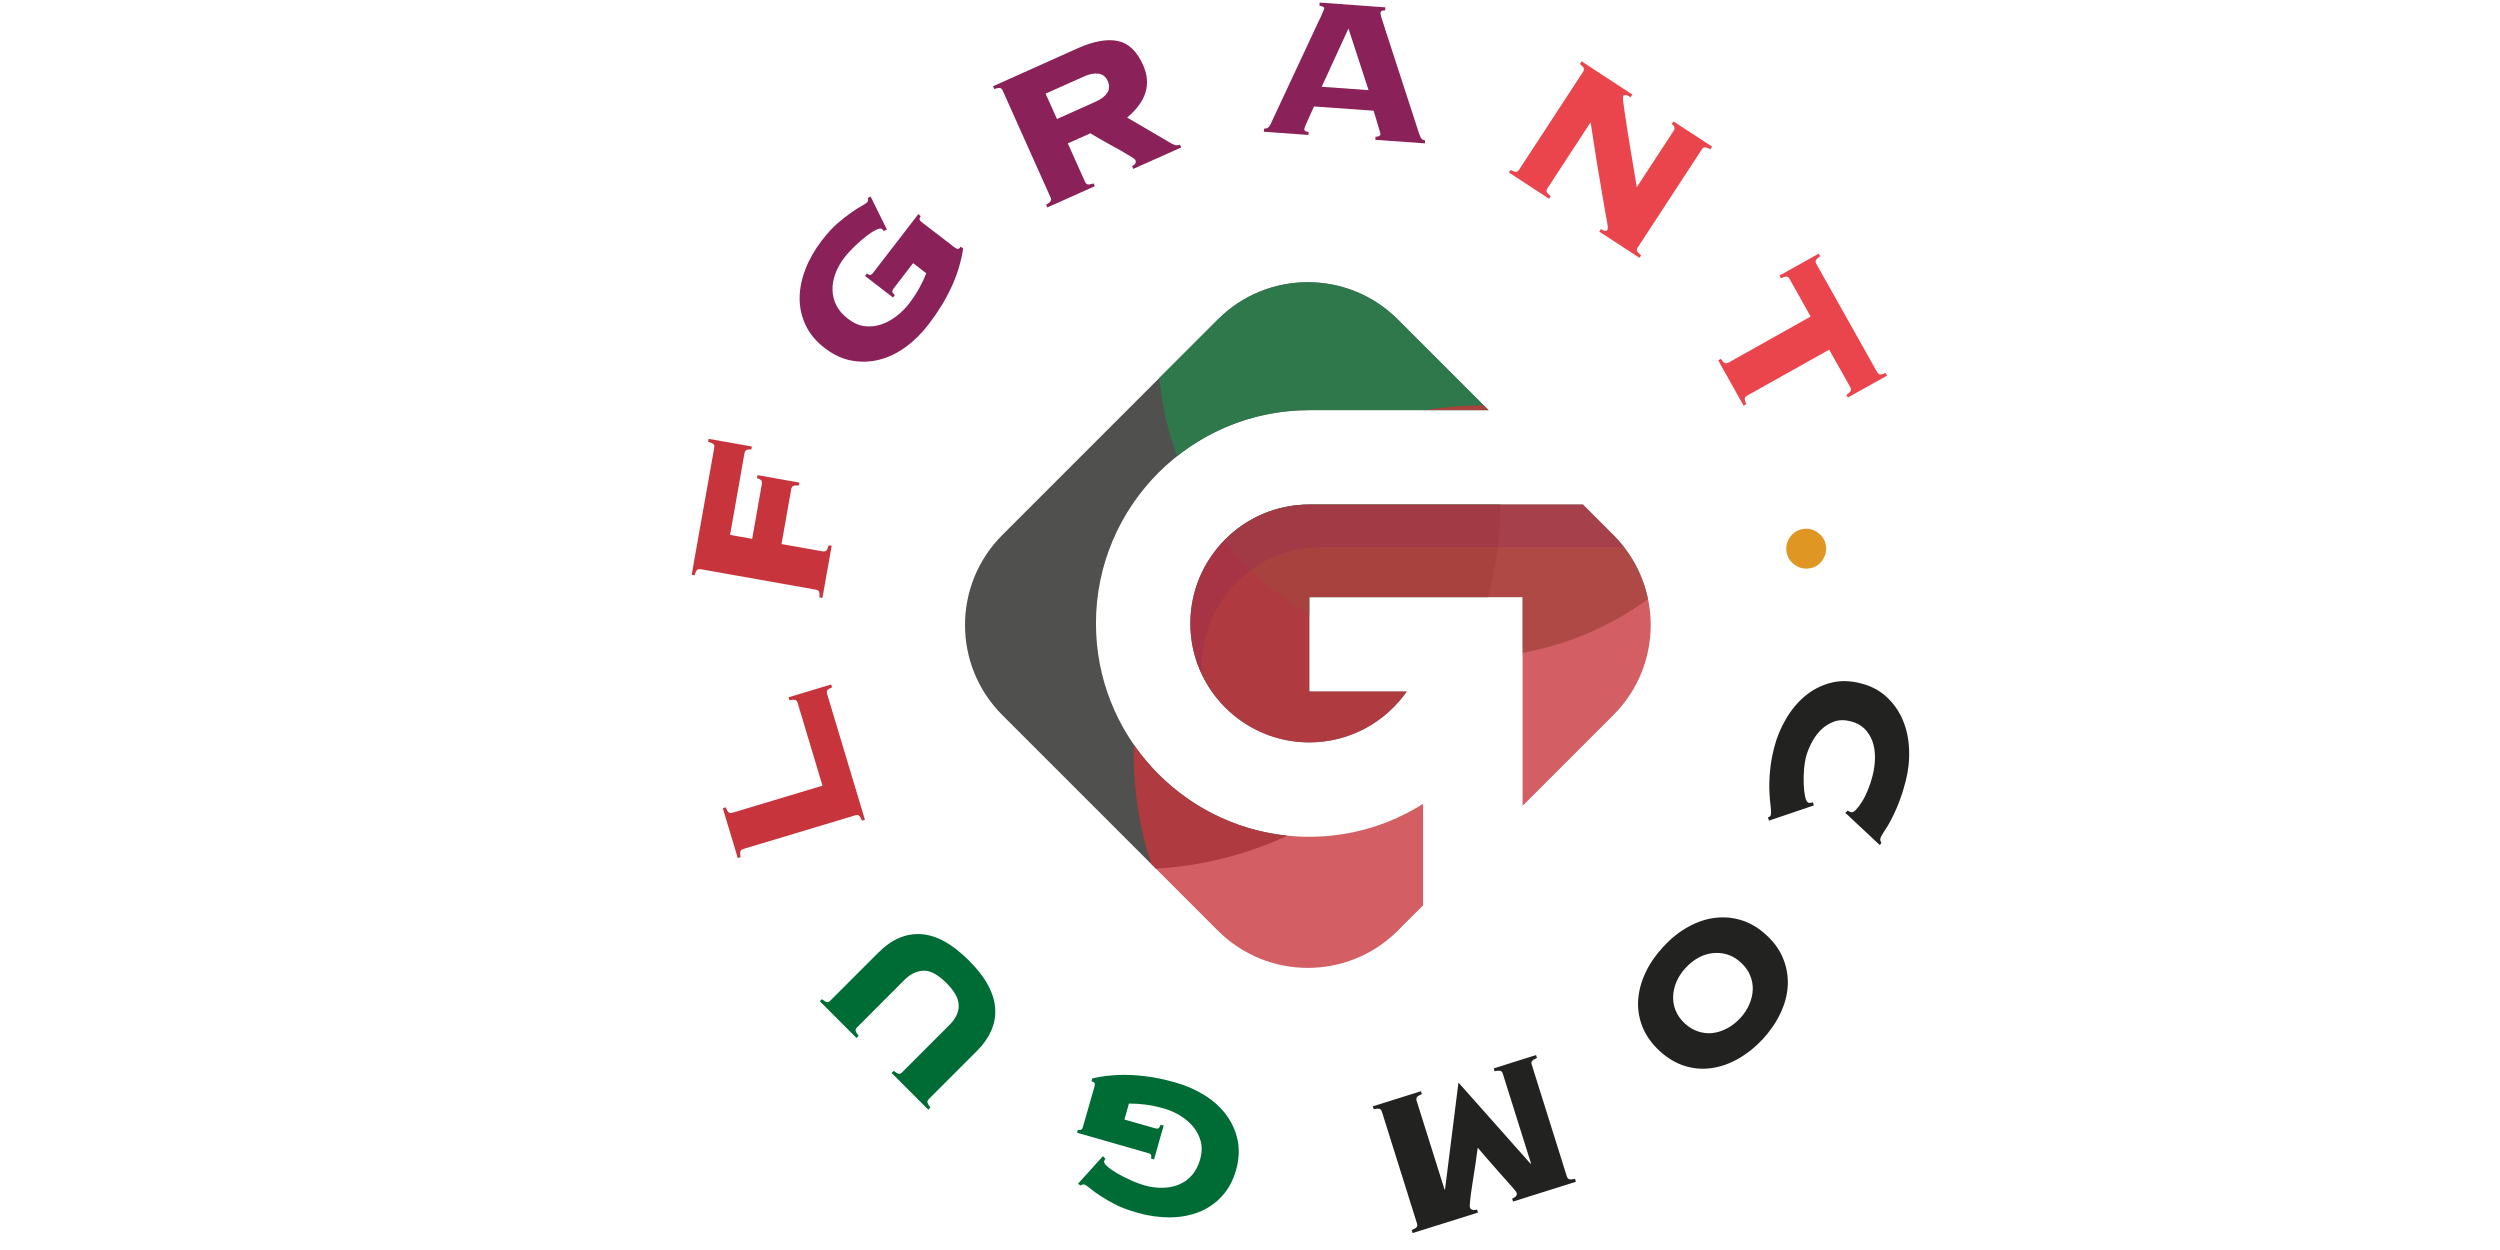 <svg xmlns="http://www.w3.org/2000/svg" xmlns:xlink="http://www.w3.org/1999/xlink" width="600" zoomAndPan="magnify" viewBox="0 0 450 225" height="300" preserveAspectRatio="xMidYMid meet" version="1.0"><defs><filter x="0%" y="0%" width="100%" height="100%" id="ff4639e732"><feColorMatrix values="0 0 0 0 1 0 0 0 0 1 0 0 0 0 1 0 0 0 1 0" color-interpolation-filters="sRGB"/></filter><g/><mask id="2f7dae1c1f"><g filter="url(#ff4639e732)"><rect x="-45" width="540" fill="#000000" y="-22.5" height="270" fill-opacity="0.79"/></g></mask><clipPath id="a0503382d2"><path d="M 0.078 0.48 L 56.238 0.48 L 56.238 43.68 L 0.078 43.68 Z M 0.078 0.48 " clip-rule="nonzero"/></clipPath><clipPath id="cb26fae2d6"><rect x="0" width="57" y="0" height="44"/></clipPath><mask id="4c56aec644"><g filter="url(#ff4639e732)"><rect x="-45" width="540" fill="#000000" y="-22.5" height="270" fill-opacity="0.79"/></g></mask><clipPath id="ba568311eb"><path d="M 0.52 0.398 L 95 0.398 L 95 106.48 L 0.52 106.48 Z M 0.52 0.398 " clip-rule="nonzero"/></clipPath><clipPath id="0d3122a8f4"><rect x="0" width="96" y="0" height="107"/></clipPath><mask id="647985b61e"><g filter="url(#ff4639e732)"><rect x="-45" width="540" fill="#000000" y="-22.5" height="270" fill-opacity="0.79"/></g></mask><clipPath id="5a1c625115"><path d="M 0.078 0.48 L 76.879 0.48 L 76.879 27.84 L 0.078 27.84 Z M 0.078 0.48 " clip-rule="nonzero"/></clipPath><clipPath id="c5d67670fc"><rect x="0" width="77" y="0" height="28"/></clipPath><mask id="5f49162e8e"><g filter="url(#ff4639e732)"><rect x="-45" width="540" fill="#000000" y="-22.5" height="270" fill-opacity="0.79"/></g></mask><clipPath id="bdafab48b6"><path d="M 0.559 0.398 L 60 0.398 L 60 32.32 L 0.559 32.32 Z M 0.559 0.398 " clip-rule="nonzero"/></clipPath><clipPath id="a94189a94f"><rect x="0" width="61" y="0" height="33"/></clipPath><mask id="77b9d9a5cb"><g filter="url(#ff4639e732)"><rect x="-45" width="540" fill="#000000" y="-22.5" height="270" fill-opacity="0.79"/></g></mask><clipPath id="6668aba328"><path d="M 0.32 0.719 L 12 0.719 L 12 1.922 L 0.32 1.922 Z M 0.32 0.719 " clip-rule="nonzero"/></clipPath><clipPath id="f57953465e"><rect x="0" width="13" y="0" height="2"/></clipPath><mask id="e64797b3d5"><g filter="url(#ff4639e732)"><rect x="-45" width="540" fill="#000000" y="-22.5" height="270" fill-opacity="0.79"/></g></mask><clipPath id="83f11efaff"><path d="M 1 1 L 53.32 1 L 53.32 41.48 L 1 41.48 Z M 1 1 " clip-rule="nonzero"/></clipPath><clipPath id="9239718863"><rect x="0" width="54" y="0" height="42"/></clipPath><mask id="41afbef0bc"><g filter="url(#ff4639e732)"><rect x="-45" width="540" fill="#000000" y="-22.5" height="270" fill-opacity="0.79"/></g></mask><clipPath id="0298ce3c18"><path d="M 0.078 0.48 L 83.359 0.48 L 83.359 55.199 L 0.078 55.199 Z M 0.078 0.48 " clip-rule="nonzero"/></clipPath><clipPath id="c33a8bb90b"><rect x="0" width="84" y="0" height="56"/></clipPath><mask id="5fbcbe3da3"><g filter="url(#ff4639e732)"><rect x="-45" width="540" fill="#000000" y="-22.5" height="270" fill-opacity="0.24"/></g></mask><clipPath id="9fa90669a6"><path d="M 0.078 0.48 L 78.559 0.48 L 78.559 31.68 L 0.078 31.68 Z M 0.078 0.48 " clip-rule="nonzero"/></clipPath><clipPath id="01f83f1e60"><rect x="0" width="79" y="0" height="32"/></clipPath></defs><g fill="#006c35" fill-opacity="1"><g transform="translate(227.584, 199.69)"><g><path d="M -22.844 18.609 C -24.508 18.129 -25.844 17.629 -26.844 17.109 C -27.844 16.586 -28.727 16.078 -29.5 15.578 C -30.188 15.129 -30.797 14.688 -31.328 14.25 C -31.867 13.812 -32.219 13.57 -32.375 13.531 C -32.602 13.469 -32.832 13.523 -33.062 13.703 L -33.547 13.391 L -29.062 8.422 L -28.609 8.891 C -28.723 9.047 -28.801 9.195 -28.844 9.344 C -28.906 9.551 -28.723 9.848 -28.297 10.234 C -27.867 10.629 -27.305 11.031 -26.609 11.438 C -25.91 11.852 -25.113 12.266 -24.219 12.672 C -23.332 13.086 -22.438 13.426 -21.531 13.688 C -20.426 14 -19.344 14.141 -18.281 14.109 C -17.219 14.086 -16.238 13.891 -15.344 13.516 C -14.457 13.148 -13.688 12.594 -13.031 11.844 C -12.383 11.094 -11.895 10.156 -11.562 9.031 C -11.227 7.832 -11.191 6.738 -11.453 5.75 C -11.711 4.758 -12.172 3.875 -12.828 3.094 C -13.492 2.312 -14.289 1.641 -15.219 1.078 C -16.156 0.523 -17.102 0.113 -18.062 -0.156 C -19.227 -0.488 -20.328 -0.723 -21.359 -0.859 C -22.391 -0.992 -23.395 -1.055 -24.375 -1.047 L -25.188 1.828 L -19.641 3.406 C -19.398 3.477 -19.207 3.477 -19.062 3.406 C -18.926 3.332 -18.789 3.113 -18.656 2.75 L -18.125 2.906 L -19.859 9.016 L -20.391 8.859 C -20.328 8.504 -20.336 8.266 -20.422 8.141 C -20.516 8.023 -20.648 7.941 -20.828 7.891 L -33.719 4.203 L -33.562 3.688 C -33.27 3.738 -33.062 3.719 -32.938 3.625 C -32.812 3.539 -32.719 3.379 -32.656 3.141 L -30.562 -4.156 C -30.438 -4.613 -30.547 -4.891 -30.891 -4.984 L -31.125 -5.047 L -30.969 -5.578 C -28.645 -6.109 -26.234 -6.305 -23.734 -6.172 C -21.234 -6.047 -18.656 -5.602 -16 -4.844 C -14.039 -4.281 -12.27 -3.5 -10.688 -2.5 C -9.102 -1.5 -7.812 -0.316 -6.812 1.047 C -5.812 2.422 -5.141 3.941 -4.797 5.609 C -4.461 7.285 -4.566 9.07 -5.109 10.969 C -5.648 12.852 -6.508 14.426 -7.688 15.688 C -8.863 16.945 -10.242 17.883 -11.828 18.5 C -13.41 19.113 -15.145 19.426 -17.031 19.438 C -18.926 19.445 -20.863 19.172 -22.844 18.609 Z M -22.844 18.609 "/></g></g></g><g fill="#006c35" fill-opacity="1"><g transform="translate(186.72, 185.57)"><g><path d="M -26.234 7.562 L -25.859 7.188 C -25.41 7.539 -25.086 7.719 -24.891 7.719 C -24.703 7.719 -24.531 7.641 -24.375 7.484 L -15.781 -1.125 C -14.645 -2.258 -14.102 -3.441 -14.156 -4.672 C -14.207 -5.898 -14.941 -7.219 -16.359 -8.625 C -17.891 -10.156 -19.27 -10.895 -20.5 -10.844 C -21.727 -10.789 -22.859 -10.25 -23.891 -9.219 L -32.484 -0.609 C -32.66 -0.43 -32.734 -0.242 -32.703 -0.047 C -32.68 0.141 -32.504 0.453 -32.172 0.891 L -32.547 1.266 L -39.156 -5.344 L -38.781 -5.719 C -38.352 -5.383 -38.039 -5.207 -37.844 -5.188 C -37.656 -5.164 -37.473 -5.242 -37.297 -5.422 L -28.625 -14.094 C -26.238 -16.488 -23.672 -17.598 -20.922 -17.422 C -18.18 -17.254 -15.312 -15.672 -12.312 -12.672 C -10.77 -11.141 -9.613 -9.645 -8.844 -8.188 C -8.07 -6.727 -7.648 -5.316 -7.578 -3.953 C -7.504 -2.598 -7.75 -1.285 -8.312 -0.016 C -8.875 1.254 -9.734 2.469 -10.891 3.625 L -19.562 12.297 C -19.738 12.473 -19.812 12.656 -19.781 12.844 C -19.758 13.039 -19.582 13.359 -19.25 13.797 L -19.625 14.172 Z M -26.234 7.562 "/></g></g></g><g fill="#c7343b" fill-opacity="1"><g transform="translate(156.75, 151.093)"><g><path d="M -26.641 -5.609 L -26.125 -5.781 C -25.895 -5.227 -25.695 -4.906 -25.531 -4.812 C -25.363 -4.727 -25.176 -4.719 -24.969 -4.781 L -8.703 -9.672 L -13.188 -24.609 C -13.258 -24.836 -13.379 -24.992 -13.547 -25.078 C -13.711 -25.172 -14.082 -25.16 -14.656 -25.047 L -14.812 -25.578 L -7.141 -27.891 L -6.984 -27.359 C -7.492 -27.148 -7.785 -26.961 -7.859 -26.797 C -7.941 -26.629 -7.945 -26.43 -7.875 -26.203 L -1.062 -3.531 L -1.594 -3.375 C -1.812 -3.906 -2.004 -4.219 -2.172 -4.312 C -2.336 -4.406 -2.52 -4.422 -2.719 -4.359 L -23 1.734 C -23.207 1.797 -23.359 1.91 -23.453 2.078 C -23.547 2.254 -23.539 2.625 -23.438 3.188 L -23.953 3.359 Z M -26.641 -5.609 "/></g></g></g><g fill="#c7343b" fill-opacity="1"><g transform="translate(147.393, 111.258)"><g><path d="M -12.062 -30.891 L -12.156 -30.359 C -12.645 -30.379 -12.957 -30.332 -13.094 -30.219 C -13.238 -30.102 -13.332 -29.941 -13.375 -29.734 L -15.984 -14.969 L -12 -14.266 L -10.25 -24.188 C -10.219 -24.375 -10.238 -24.551 -10.312 -24.719 C -10.395 -24.883 -10.672 -25.047 -11.141 -25.203 L -11.031 -25.734 L -3.5 -24.391 L -3.609 -23.859 C -4.172 -23.898 -4.523 -23.863 -4.672 -23.75 C -4.828 -23.633 -4.926 -23.469 -4.969 -23.25 L -6.719 -13.328 L 0.75 -12 C 0.957 -11.969 1.141 -12.004 1.297 -12.109 C 1.453 -12.223 1.613 -12.555 1.781 -13.109 L 2.312 -13.016 L 0.641 -3.625 L 0.109 -3.719 C 0.148 -4.32 0.109 -4.695 -0.016 -4.844 C -0.148 -4.988 -0.305 -5.078 -0.484 -5.109 L -21.328 -8.812 C -21.547 -8.844 -21.727 -8.805 -21.875 -8.703 C -22.031 -8.598 -22.191 -8.266 -22.359 -7.703 L -22.891 -7.797 L -18.828 -30.672 C -18.785 -30.898 -18.812 -31.094 -18.906 -31.25 C -19.008 -31.406 -19.352 -31.566 -19.938 -31.734 L -19.844 -32.266 Z M -12.062 -30.891 "/></g></g></g><g fill="#8a2259" fill-opacity="1"><g transform="translate(156.76, 71.46)"><g><path d="M -8.875 -28.109 C -7.82 -29.484 -6.863 -30.535 -6 -31.266 C -5.145 -32.004 -4.344 -32.633 -3.594 -33.156 C -2.926 -33.633 -2.289 -34.039 -1.688 -34.375 C -1.082 -34.719 -0.734 -34.953 -0.641 -35.078 C -0.492 -35.266 -0.461 -35.504 -0.547 -35.797 L -0.062 -36.109 L 2.891 -30.125 L 2.297 -29.891 C 2.203 -30.047 2.094 -30.172 1.969 -30.266 C 1.801 -30.391 1.453 -30.328 0.922 -30.078 C 0.398 -29.828 -0.18 -29.453 -0.828 -28.953 C -1.473 -28.453 -2.148 -27.863 -2.859 -27.188 C -3.566 -26.52 -4.207 -25.816 -4.781 -25.078 C -5.488 -24.16 -6.023 -23.203 -6.391 -22.203 C -6.754 -21.203 -6.926 -20.219 -6.906 -19.25 C -6.883 -18.281 -6.648 -17.352 -6.203 -16.469 C -5.754 -15.594 -5.062 -14.797 -4.125 -14.078 C -3.145 -13.316 -2.145 -12.875 -1.125 -12.75 C -0.102 -12.633 0.891 -12.738 1.859 -13.062 C 2.828 -13.383 3.738 -13.879 4.594 -14.547 C 5.457 -15.211 6.195 -15.941 6.812 -16.734 C 7.539 -17.691 8.16 -18.625 8.672 -19.531 C 9.18 -20.445 9.613 -21.359 9.969 -22.266 L 7.594 -24.094 L 4.078 -19.516 C 3.922 -19.316 3.848 -19.133 3.859 -18.969 C 3.867 -18.812 4.02 -18.602 4.312 -18.344 L 3.984 -17.906 L -1.047 -21.781 L -0.719 -22.219 C -0.414 -22.02 -0.191 -21.941 -0.047 -21.984 C 0.098 -22.023 0.227 -22.125 0.344 -22.281 L 8.531 -32.906 L 8.969 -32.562 C 8.801 -32.312 8.734 -32.109 8.766 -31.953 C 8.805 -31.805 8.922 -31.656 9.109 -31.5 L 15.141 -26.875 C 15.516 -26.582 15.812 -26.582 16.031 -26.875 L 16.172 -27.062 L 16.609 -26.734 C 16.254 -24.367 15.551 -22.051 14.5 -19.781 C 13.445 -17.508 12.082 -15.281 10.406 -13.094 C 9.164 -11.477 7.785 -10.113 6.266 -9 C 4.754 -7.895 3.176 -7.133 1.531 -6.719 C -0.102 -6.301 -1.758 -6.242 -3.438 -6.547 C -5.125 -6.848 -6.75 -7.602 -8.312 -8.812 C -9.875 -10.008 -11.02 -11.383 -11.75 -12.938 C -12.477 -14.488 -12.836 -16.113 -12.828 -17.812 C -12.816 -19.508 -12.469 -21.238 -11.781 -23 C -11.102 -24.77 -10.133 -26.473 -8.875 -28.109 Z M -8.875 -28.109 "/></g></g></g><g fill="#8a2259" fill-opacity="1"><g transform="translate(185.162, 38.842)"><g><path d="M 12.109 -20.562 C 13.023 -20.969 13.695 -21.484 14.125 -22.109 C 14.551 -22.734 14.586 -23.445 14.234 -24.25 C 13.879 -25.039 13.32 -25.484 12.562 -25.578 C 11.812 -25.68 10.977 -25.531 10.062 -25.125 L 3.047 -21.984 L 5.094 -17.422 Z M 8.797 -30.141 C 11.672 -31.422 14.078 -31.863 16.016 -31.469 C 17.953 -31.082 19.477 -29.641 20.594 -27.141 C 22.133 -23.711 21.176 -20.562 17.719 -17.688 L 25.344 -13.219 C 25.801 -12.938 26.148 -12.77 26.391 -12.719 C 26.629 -12.664 26.91 -12.691 27.234 -12.797 L 27.453 -12.297 L 18.828 -8.438 L 18.609 -8.938 C 18.973 -9.133 19.18 -9.328 19.234 -9.516 C 19.285 -9.703 19.285 -9.852 19.234 -9.969 C 19.172 -10.102 19.066 -10.219 18.922 -10.312 C 18.785 -10.414 18.602 -10.535 18.375 -10.672 C 17.145 -11.422 15.891 -12.141 14.609 -12.828 C 13.336 -13.516 12.172 -14.188 11.109 -14.844 L 7.047 -13.031 L 10.172 -6.047 C 10.266 -5.859 10.398 -5.727 10.578 -5.656 C 10.754 -5.594 11.125 -5.648 11.688 -5.828 L 11.906 -5.328 L 3.359 -1.5 L 3.141 -2 C 3.641 -2.289 3.922 -2.523 3.984 -2.703 C 4.055 -2.891 4.047 -3.078 3.953 -3.266 L -4.703 -22.594 C -4.785 -22.789 -4.914 -22.922 -5.094 -22.984 C -5.27 -23.055 -5.633 -23 -6.188 -22.812 L -6.422 -23.312 Z M 8.797 -30.141 "/></g></g></g><g fill="#8a2259" fill-opacity="1"><g transform="translate(225.626, 23.572)"><g><path d="M 12.281 -7.953 L 20.719 -7.344 L 17.094 -18.438 Z M 23.734 -22.25 L 23.703 -21.703 C 23.336 -21.703 23.102 -21.648 23 -21.547 C 22.906 -21.441 22.859 -21.348 22.859 -21.266 C 22.848 -21.172 22.898 -20.906 23.016 -20.469 C 23.141 -20.039 23.426 -19.145 23.875 -17.781 L 29.734 0.234 C 29.898 0.734 30.051 1.094 30.188 1.312 C 30.332 1.539 30.57 1.664 30.906 1.688 L 30.859 2.234 L 21.922 1.594 L 21.969 1.047 C 22.301 1.035 22.531 0.984 22.656 0.891 C 22.789 0.797 22.863 0.688 22.875 0.562 C 22.875 0.531 22.738 0.062 22.469 -0.844 L 21.625 -3.641 L 10.891 -4.406 L 9.469 -1.234 C 9.25 -0.734 9.141 -0.438 9.141 -0.344 C 9.129 -0.219 9.172 -0.109 9.266 -0.016 C 9.367 0.078 9.586 0.141 9.922 0.172 L 9.875 0.719 L 1.859 0.141 L 1.906 -0.406 C 2.125 -0.426 2.297 -0.457 2.422 -0.5 C 2.547 -0.551 2.66 -0.633 2.766 -0.75 C 2.879 -0.875 2.988 -1.039 3.094 -1.25 C 3.195 -1.469 3.336 -1.77 3.516 -2.156 L 11.609 -19.484 C 11.898 -20.055 12.16 -20.617 12.391 -21.172 C 12.629 -21.723 12.75 -22.031 12.75 -22.094 C 12.75 -22.145 12.703 -22.211 12.609 -22.297 C 12.516 -22.379 12.27 -22.469 11.875 -22.562 L 11.906 -23.109 Z M 23.734 -22.25 "/></g></g></g><g fill="#ea454c" fill-opacity="1"><g transform="translate(268.512, 29.036)"><g><path d="M 25.312 -12.016 L 25.016 -11.547 C 24.566 -11.805 24.242 -11.93 24.047 -11.922 C 23.859 -11.922 23.734 -11.875 23.672 -11.781 C 23.617 -11.707 23.609 -11.422 23.641 -10.922 C 23.703 -10.41 23.805 -9.656 23.953 -8.656 C 24.098 -7.664 24.27 -6.523 24.469 -5.234 L 26.109 4.656 L 32.75 -5.5 C 33.031 -5.938 32.914 -6.344 32.406 -6.719 L 32.703 -7.188 L 39.672 -2.641 L 39.375 -2.172 C 38.852 -2.43 38.492 -2.547 38.297 -2.516 C 38.109 -2.484 37.957 -2.375 37.844 -2.188 L 26.266 15.531 C 26.148 15.707 26.109 15.891 26.141 16.078 C 26.18 16.273 26.43 16.555 26.891 16.922 L 26.594 17.375 L 19.359 12.656 L 19.656 12.203 C 20.008 12.43 20.266 12.539 20.422 12.531 C 20.586 12.531 20.719 12.469 20.812 12.344 C 20.883 12.219 20.906 11.988 20.875 11.656 C 20.844 11.32 20.723 10.629 20.516 9.578 C 20.336 8.617 20.172 7.66 20.016 6.703 C 19.859 5.754 19.707 4.852 19.562 4 C 19.414 3.145 19.281 2.348 19.156 1.609 C 19.039 0.879 18.938 0.25 18.844 -0.281 L 17.797 -7.031 L 10 4.906 C 9.883 5.082 9.844 5.266 9.875 5.453 C 9.914 5.641 10.16 5.914 10.609 6.281 L 10.312 6.734 L 3.094 2.016 L 3.391 1.562 C 3.898 1.82 4.25 1.93 4.438 1.891 C 4.625 1.848 4.773 1.738 4.891 1.562 L 16.469 -16.156 C 16.602 -16.363 16.641 -16.555 16.578 -16.734 C 16.523 -16.91 16.289 -17.176 15.875 -17.531 L 16.172 -18 Z M 25.312 -12.016 "/></g></g></g><g fill="#ea454c" fill-opacity="1"><g transform="translate(304.786, 56.856)"><g><path d="M 22.578 -11.203 L 22.844 -10.734 C 22.375 -10.398 22.109 -10.141 22.047 -9.953 C 21.992 -9.773 22.016 -9.602 22.109 -9.438 L 33.141 10.203 C 33.234 10.367 33.367 10.477 33.547 10.531 C 33.734 10.594 34.094 10.508 34.625 10.281 L 34.891 10.75 L 27.828 14.703 L 27.562 14.234 C 28.039 13.898 28.305 13.641 28.359 13.453 C 28.422 13.266 28.391 13.062 28.266 12.844 L 24.469 6.078 L 9.672 14.375 C 9.492 14.477 9.367 14.617 9.297 14.797 C 9.223 14.973 9.305 15.336 9.547 15.891 L 9.062 16.156 L 4.484 8 L 4.969 7.734 C 5.312 8.211 5.57 8.473 5.75 8.516 C 5.926 8.566 6.117 8.535 6.328 8.422 L 21.125 0.125 L 17.312 -6.688 C 17.188 -6.906 17.035 -7.031 16.859 -7.062 C 16.68 -7.102 16.32 -7.008 15.781 -6.781 L 15.516 -7.25 Z M 22.578 -11.203 "/></g></g></g><g fill="#e09622" fill-opacity="1"><g transform="translate(320.847, 92.349)"><g><path d="M 7.828 5.906 C 7.961 6.832 7.742 7.703 7.172 8.516 C 6.598 9.336 5.801 9.82 4.781 9.969 C 3.82 10.102 2.938 9.867 2.125 9.266 C 1.32 8.66 0.852 7.879 0.719 6.922 C 0.582 5.953 0.812 5.066 1.406 4.266 C 2.008 3.461 2.789 2.992 3.75 2.859 C 4.707 2.723 5.594 2.953 6.406 3.547 C 7.219 4.148 7.691 4.938 7.828 5.906 Z M 7.828 5.906 "/></g></g></g><g fill="#222220" fill-opacity="1"><g transform="translate(324.042, 117.445)"><g><path d="M 18.969 23.219 C 18.633 24.508 18.285 25.633 17.922 26.594 C 17.566 27.551 17.188 28.441 16.781 29.266 C 16.238 30.398 15.727 31.305 15.25 31.984 C 14.781 32.672 14.504 33.176 14.422 33.5 C 14.359 33.727 14.422 33.973 14.609 34.234 L 14.344 34.688 L 8.109 28.859 L 8.547 28.484 C 8.766 28.609 8.973 28.695 9.172 28.75 C 9.41 28.812 9.695 28.664 10.031 28.312 C 10.375 27.957 10.734 27.477 11.109 26.875 C 11.492 26.281 11.848 25.578 12.172 24.766 C 12.504 23.953 12.781 23.125 13 22.281 C 13.301 21.102 13.453 19.973 13.453 18.891 C 13.461 17.816 13.305 16.836 12.984 15.953 C 12.66 15.078 12.18 14.328 11.547 13.703 C 10.91 13.086 10.109 12.656 9.141 12.406 C 7.984 12.102 6.957 12.117 6.062 12.453 C 5.164 12.785 4.379 13.285 3.703 13.953 C 3.035 14.629 2.473 15.41 2.016 16.297 C 1.566 17.18 1.234 18.035 1.016 18.859 C 0.879 19.391 0.77 20.102 0.688 21 C 0.613 21.895 0.594 22.773 0.625 23.641 C 0.656 24.516 0.738 25.281 0.875 25.938 C 1.02 26.602 1.238 26.977 1.531 27.062 C 1.688 27.094 1.832 27.086 1.969 27.047 C 2.102 27.004 2.207 26.977 2.281 26.969 L 2.453 27.531 L -5.625 30.266 L -5.812 29.656 C -5.633 29.645 -5.508 29.594 -5.438 29.5 C -5.363 29.406 -5.316 29.316 -5.297 29.234 C -5.223 28.93 -5.234 28.414 -5.328 27.688 C -5.43 26.969 -5.504 26.086 -5.547 25.047 C -5.598 23.93 -5.562 22.695 -5.438 21.344 C -5.32 20 -5.066 18.566 -4.672 17.047 C -4.223 15.285 -3.523 13.598 -2.578 11.984 C -1.641 10.367 -0.5 8.992 0.844 7.859 C 2.188 6.734 3.707 5.941 5.406 5.484 C 7.113 5.023 8.953 5.051 10.922 5.562 C 12.797 6.039 14.359 6.875 15.609 8.062 C 16.867 9.25 17.828 10.633 18.484 12.219 C 19.148 13.812 19.52 15.555 19.594 17.453 C 19.676 19.359 19.469 21.281 18.969 23.219 Z M 18.969 23.219 "/></g></g></g><g fill="#222220" fill-opacity="1"><g transform="translate(310.7, 158.585)"><g><path d="M 2.688 14.703 C 1.957 14.016 1.16 13.531 0.297 13.25 C -0.555 12.977 -1.426 12.883 -2.312 12.969 C -3.207 13.051 -4.078 13.316 -4.922 13.766 C -5.773 14.223 -6.562 14.844 -7.281 15.625 C -7.977 16.375 -8.52 17.188 -8.906 18.062 C -9.289 18.945 -9.5 19.836 -9.531 20.734 C -9.57 21.629 -9.422 22.492 -9.078 23.328 C -8.734 24.16 -8.188 24.93 -7.438 25.641 C -6.695 26.316 -5.895 26.797 -5.031 27.078 C -4.164 27.367 -3.297 27.461 -2.422 27.359 C -1.547 27.254 -0.676 26.973 0.188 26.516 C 1.051 26.055 1.844 25.438 2.562 24.656 C 3.258 23.906 3.797 23.086 4.172 22.203 C 4.555 21.316 4.766 20.438 4.797 19.562 C 4.828 18.688 4.672 17.832 4.328 17 C 3.992 16.164 3.445 15.398 2.688 14.703 Z M 6.594 28.469 C 5.227 29.926 3.758 31.098 2.188 31.984 C 0.625 32.879 -0.973 33.441 -2.609 33.672 C -4.242 33.91 -5.859 33.781 -7.453 33.281 C -9.055 32.781 -10.57 31.875 -12 30.562 C -13.438 29.219 -14.461 27.758 -15.078 26.188 C -15.691 24.625 -15.941 23.02 -15.828 21.375 C -15.711 19.738 -15.27 18.102 -14.5 16.469 C -13.727 14.832 -12.672 13.297 -11.328 11.859 C -9.93 10.336 -8.43 9.133 -6.828 8.25 C -5.234 7.363 -3.613 6.82 -1.969 6.625 C -0.332 6.426 1.27 6.578 2.844 7.078 C 4.414 7.578 5.891 8.469 7.266 9.75 C 8.691 11.062 9.707 12.5 10.312 14.062 C 10.926 15.633 11.188 17.238 11.094 18.875 C 11 20.508 10.562 22.148 9.781 23.797 C 9.008 25.441 7.945 27 6.594 28.469 Z M 6.594 28.469 "/></g></g></g><g fill="#222220" fill-opacity="1"><g transform="translate(279.836, 188.858)"><g><path d="M -7.484 27.422 L -7.656 26.891 C -7.227 26.711 -6.973 26.535 -6.891 26.359 C -6.805 26.18 -6.781 26.031 -6.812 25.906 C -6.863 25.738 -7.16 25.348 -7.703 24.734 C -8.242 24.129 -9.109 23.156 -10.297 21.812 C -11.129 20.863 -11.879 20.008 -12.547 19.25 C -13.211 18.488 -13.645 17.977 -13.844 17.719 C -13.977 18.75 -14.117 19.766 -14.266 20.766 C -14.422 21.766 -14.598 22.898 -14.797 24.172 C -14.992 25.441 -15.129 26.43 -15.203 27.141 C -15.285 27.848 -15.301 28.289 -15.25 28.469 C -15.113 28.906 -14.688 29.039 -13.969 28.875 L -13.797 29.406 L -25.562 33.094 L -25.734 32.562 C -25.203 32.332 -24.891 32.133 -24.797 31.969 C -24.711 31.801 -24.703 31.613 -24.766 31.406 L -31.109 11.203 C -31.172 11.004 -31.285 10.859 -31.453 10.766 C -31.629 10.672 -32.004 10.68 -32.578 10.797 L -32.734 10.281 L -24.062 7.562 L -23.906 8.078 C -24.426 8.305 -24.727 8.504 -24.812 8.672 C -24.906 8.848 -24.922 9.035 -24.859 9.234 L -19.812 25.281 L -19.734 25.266 L -17.312 6 L -4.344 20.609 L -4.25 20.578 L -9.344 4.359 C -9.406 4.16 -9.52 4.016 -9.688 3.922 C -9.863 3.836 -10.238 3.852 -10.812 3.969 L -10.969 3.453 L -3.344 1.047 L -3.188 1.562 C -3.707 1.801 -4.008 2.004 -4.094 2.172 C -4.188 2.336 -4.203 2.52 -4.141 2.719 L 2.203 22.922 C 2.266 23.129 2.379 23.281 2.547 23.375 C 2.723 23.469 3.094 23.453 3.656 23.328 L 3.828 23.859 Z M -7.484 27.422 "/></g></g></g><g mask="url(#2f7dae1c1f)"><g transform="matrix(1, 0, 0, 1, 214, 90)"><g clip-path="url(#cb26fae2d6)"><g clip-path="url(#a0503382d2)"><path fill="#222220" d="M 0.266 22.223 C 0.266 34.027 9.867 43.629 21.672 43.629 C 28.922 43.629 35.336 40.004 39.211 34.473 L 21.668 34.473 L 21.668 17.48 L 53.863 17.48 C 55.277 12.16 56.039 6.578 56.066 0.816 L 21.668 0.816 C 9.863 0.82 0.266 10.422 0.266 22.223 Z M 0.266 22.223 " fill-opacity="1" fill-rule="nonzero"/></g></g></g></g><g mask="url(#4c56aec644)"><g transform="matrix(1, 0, 0, 1, 173, 50)"><g clip-path="url(#0d3122a8f4)"><g clip-path="url(#ba568311eb)"><path fill="#222220" d="M 24.273 62.223 C 24.273 41.051 41.496 23.828 62.668 23.828 L 94.934 23.828 L 78.609 7.504 C 69.664 -1.441 55.156 -1.441 46.211 7.504 L 7.41 46.309 C -1.535 55.254 -1.535 69.758 7.41 78.707 L 35.066 106.363 C 43.484 105.863 51.477 103.785 58.75 100.422 C 39.414 98.453 24.273 82.074 24.273 62.223 Z M 24.273 62.223 " fill-opacity="1" fill-rule="nonzero"/></g></g></g></g><g mask="url(#647985b61e)"><g transform="matrix(1, 0, 0, 1, 220, 90)"><g clip-path="url(#c5d67670fc)"><g clip-path="url(#5a1c625115)"><path fill="#26824c" d="M 0.379 7.262 C 4.602 12.609 9.785 17.16 15.668 20.656 L 15.668 17.48 L 54.066 17.48 L 54.066 27.516 C 62.387 25.996 70.055 22.625 76.641 17.844 C 75.766 13.617 73.691 9.59 70.414 6.309 L 64.926 0.82 L 15.668 0.82 C 9.684 0.82 4.27 3.289 0.379 7.262 Z M 0.379 7.262 " fill-opacity="1" fill-rule="nonzero"/></g></g></g></g><g mask="url(#5f49162e8e)"><g transform="matrix(1, 0, 0, 1, 208, 50)"><g clip-path="url(#a94189a94f)"><g clip-path="url(#bdafab48b6)"><path fill="#26824c" d="M 27.668 23.828 L 59.934 23.828 L 43.613 7.504 C 34.664 -1.441 20.16 -1.441 11.211 7.504 L 0.68 18.039 C 1.133 22.941 2.227 27.66 3.871 32.113 C 10.418 26.93 18.688 23.828 27.668 23.828 Z M 27.668 23.828 " fill-opacity="1" fill-rule="nonzero"/></g></g></g></g><g mask="url(#77b9d9a5cb)"><g transform="matrix(1, 0, 0, 1, 256, 72)"><g clip-path="url(#f57953465e)"><g clip-path="url(#6668aba328)"><path fill="#c7343b" d="M 11.934 1.828 L 11.074 0.965 C 11.012 0.965 10.953 0.965 10.891 0.965 C 7.344 0.965 3.867 1.266 0.484 1.828 Z M 11.934 1.828 " fill-opacity="1" fill-rule="nonzero"/></g></g></g></g><g mask="url(#e64797b3d5)"><g transform="matrix(1, 0, 0, 1, 203, 133)"><g clip-path="url(#9239718863)"><g clip-path="url(#83f11efaff)"><path fill="#c7343b" d="M 32.668 17.621 C 19.59 17.621 8.023 11.047 1.086 1.035 C 1.07 1.621 1.059 2.207 1.059 2.797 C 1.059 9.684 2.172 16.312 4.223 22.516 L 16.211 34.508 C 25.16 43.457 39.664 43.457 48.613 34.508 L 53.156 29.965 L 53.156 11.684 C 47.223 15.441 40.195 17.621 32.668 17.621 Z M 32.668 17.621 " fill-opacity="1" fill-rule="nonzero"/></g></g></g></g><g mask="url(#41afbef0bc)"><g transform="matrix(1, 0, 0, 1, 214, 90)"><g clip-path="url(#c33a8bb90b)"><g clip-path="url(#0298ce3c18)"><path fill="#c7343b" d="M 76.414 6.309 L 70.926 0.82 L 21.668 0.82 C 9.863 0.82 0.262 10.422 0.262 22.227 C 0.262 34.027 9.863 43.633 21.668 43.633 C 28.918 43.633 35.336 40.004 39.207 34.473 L 21.668 34.473 L 21.668 17.48 L 60.066 17.48 L 60.066 55.055 L 76.414 38.707 C 85.363 29.758 85.363 15.254 76.414 6.309 Z M 76.414 6.309 " fill-opacity="1" fill-rule="nonzero"/></g></g></g></g><g mask="url(#5fbcbe3da3)"><g transform="matrix(1, 0, 0, 1, 214, 90)"><g clip-path="url(#01f83f1e60)"><g clip-path="url(#9fa90669a6)"><path fill="#8a2259" d="M 0.266 22.223 C 0.266 25.547 1.023 28.691 2.379 31.5 C 2.34 30.98 2.316 30.453 2.316 29.922 C 2.316 18.121 11.918 8.516 23.723 8.516 L 78.355 8.516 C 77.762 7.75 77.121 7.008 76.414 6.309 L 70.93 0.82 L 21.668 0.82 C 9.863 0.82 0.266 10.422 0.266 22.223 Z M 0.266 22.223 " fill-opacity="1" fill-rule="nonzero"/></g></g></g></g></svg>